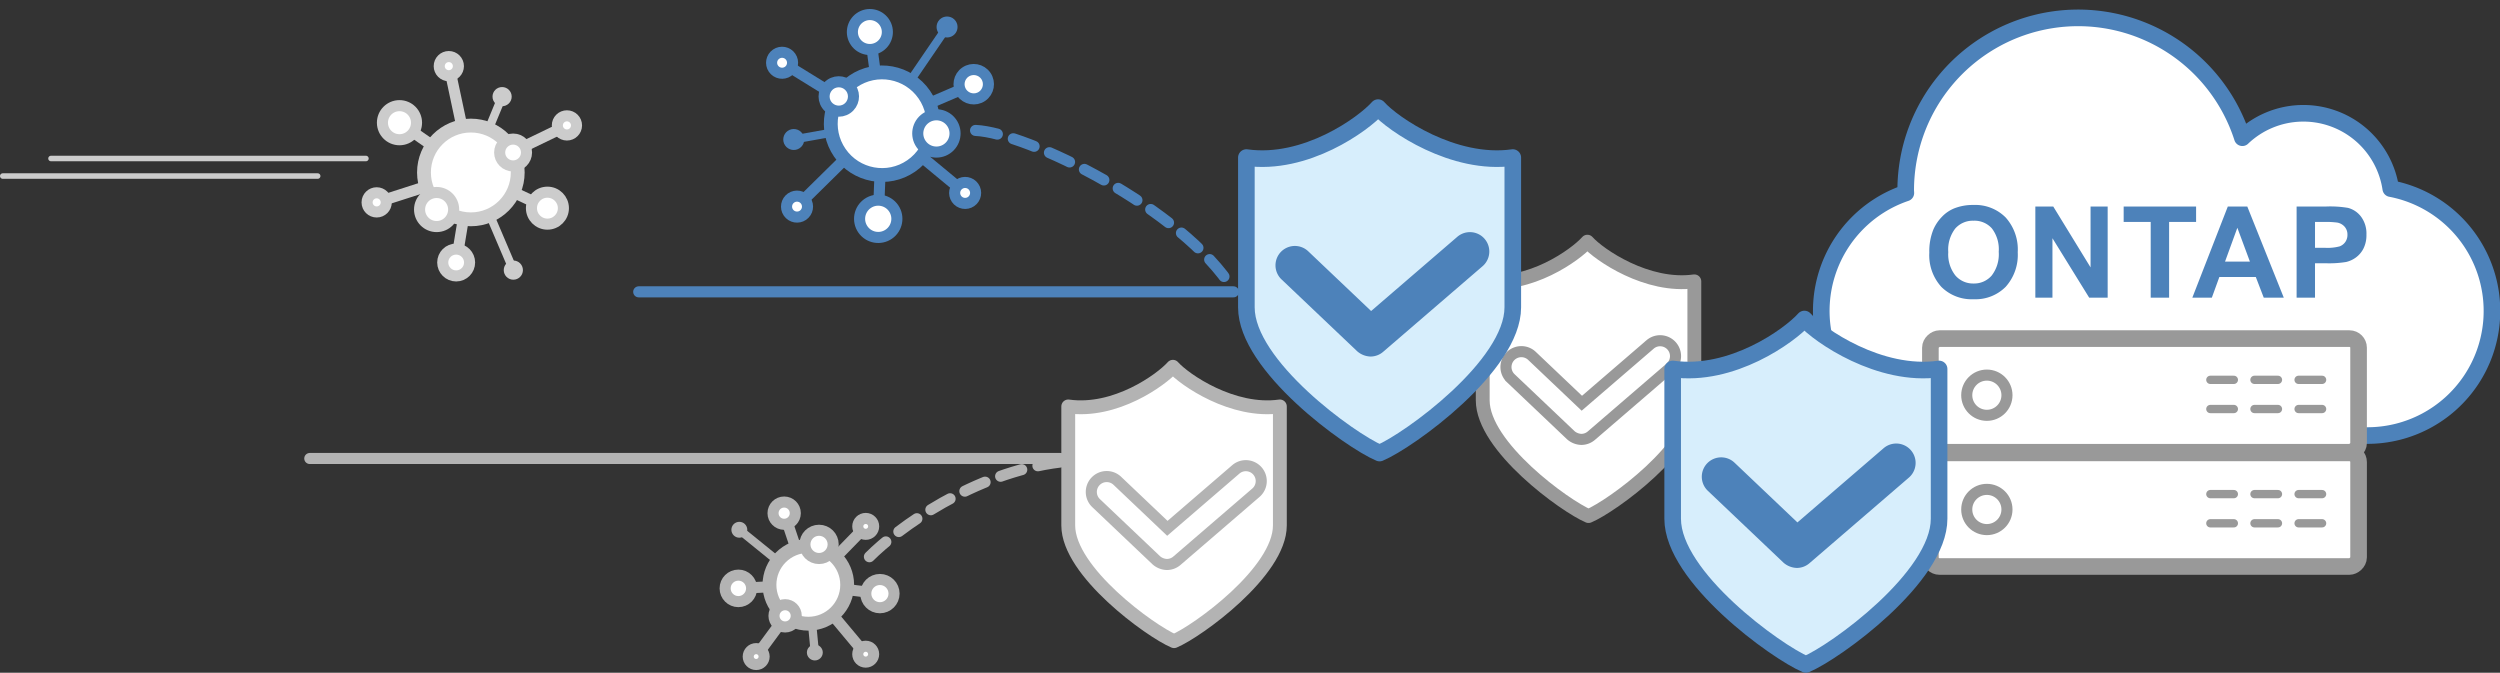 <svg height="121.498" viewBox="0 0 451.498 121.498" width="451.498" xmlns="http://www.w3.org/2000/svg"><rect x="0" y="0" width="451.498" height="121.498" fill="#333333" stroke="none"/><g stroke="#999" transform="translate(-9868.849 -2443.323)"><path d="m10155.528 2486.969c-2.123 2.388-10.4 8.357-18.9 7.164v21.491c0 8.358 14.863 19.1 19.109 20.9 4.247-1.791 19.108-12.537 19.108-20.9v-21.491c-8.488 1.193-17.194-4.776-19.317-7.164z" fill="#fff" stroke-linecap="round" stroke-linejoin="round" stroke-width="2.5"/><path d="m10154.434 2522.676a3.037 3.037 0 0 1 -1.915-.765l-10.845-10.3a2.781 2.781 0 0 1 3.831-4.032l9.022 8.569 12.359-10.643a2.781 2.781 0 0 1 3.628 4.215l-14.266 12.28a2.769 2.769 0 0 1 -1.814.676z" fill="none" stroke-miterlimit="10" stroke-width="2"/></g><g stroke="#b3b3b3" transform="translate(-9868.849 -2443.323)"><path d="m10080.674 2509.561c-2.122 2.388-10.4 8.357-18.9 7.164v21.49c0 8.359 14.863 19.1 19.109 20.9 4.246-1.791 19.109-12.537 19.109-20.9v-21.49c-8.492 1.193-17.192-4.776-19.318-7.164z" fill="#fff" stroke-linecap="round" stroke-linejoin="round" stroke-width="2.5"/><path d="m10079.581 2545.268a3.04 3.04 0 0 1 -1.915-.765l-10.845-10.3a2.781 2.781 0 1 1 3.831-4.032l9.021 8.569 12.36-10.643a2.781 2.781 0 0 1 3.629 4.215l-14.268 12.284a2.768 2.768 0 0 1 -1.813.672z" fill="none" stroke-miterlimit="10" stroke-width="2"/></g><g transform="translate(-9868.849 -2443.323)"><g stroke-linecap="round" stroke-linejoin="round"><path d="m10220.274 2521.982a22.5 22.5 0 0 1 -7.231-43.808c0-.165-.025-.326-.025-.491a31.142 31.142 0 0 1 60.8-9.488 15.958 15.958 0 0 1 26.8 9.189 22.5 22.5 0 0 1 -4.284 44.6z" fill="#fff" stroke="#4d82ba" stroke-width="3"/><rect fill="#fff" height="77.331" rx="1.646" stroke="#999" stroke-width="3" transform="matrix(0 1 -1 0 10294.807 2504.474)" width="20.518"/><path d="m10288.216 2511.922h-4.243" fill="none" stroke="#999" stroke-width="1.5"/><path d="m10288.216 2517.191h-4.243" fill="none" stroke="#999" stroke-width="1.5"/><path d="m10280.247 2511.922h-4.243" fill="none" stroke="#999" stroke-width="1.5"/><path d="m10280.247 2517.191h-4.243" fill="none" stroke="#999" stroke-width="1.5"/><path d="m10272.279 2511.922h-4.243" fill="none" stroke="#999" stroke-width="1.5"/><path d="m10272.279 2517.191h-4.243" fill="none" stroke="#999" stroke-width="1.5"/><circle cx="10227.673" cy="2514.698" fill="none" r="3.632" stroke="#999" stroke-width="2"/><rect fill="#fff" height="77.331" rx="1.646" stroke="#999" stroke-width="3" transform="matrix(0 1 -1 0 10294.807 2525.112)" width="20.518"/><path d="m10288.216 2532.559h-4.243" fill="none" stroke="#999" stroke-width="1.5"/><path d="m10288.216 2537.829h-4.243" fill="none" stroke="#999" stroke-width="1.5"/><path d="m10280.247 2532.559h-4.243" fill="none" stroke="#999" stroke-width="1.5"/><path d="m10280.247 2537.829h-4.243" fill="none" stroke="#999" stroke-width="1.5"/><path d="m10272.279 2532.559h-4.243" fill="none" stroke="#999" stroke-width="1.5"/><path d="m10272.279 2537.829h-4.243" fill="none" stroke="#999" stroke-width="1.5"/><circle cx="10227.673" cy="2535.335" fill="none" r="3.632" stroke="#999" stroke-width="2"/></g><path d="m-39.5-8.131a10.471 10.471 0 0 1 .752-4.223 7.748 7.748 0 0 1 1.533-2.257 6.41 6.41 0 0 1 2.128-1.482 9.039 9.039 0 0 1 3.549-.651 7.73 7.73 0 0 1 5.823 2.257 8.651 8.651 0 0 1 2.184 6.278 8.623 8.623 0 0 1 -2.169 6.238 7.67 7.67 0 0 1 -5.794 2.252 7.749 7.749 0 0 1 -5.84-2.24 8.5 8.5 0 0 1 -2.166-6.172zm3.425-.112a6.169 6.169 0 0 0 1.291 4.243 4.208 4.208 0 0 0 3.284 1.439 4.172 4.172 0 0 0 3.262-1.432 6.292 6.292 0 0 0 1.275-4.3 6.191 6.191 0 0 0 -1.241-4.223 4.2 4.2 0 0 0 -3.296-1.384 4.227 4.227 0 0 0 -3.313 1.409 6.22 6.22 0 0 0 -1.263 4.248zm15.724 8.243v-16.464h3.234l6.738 10.995v-10.995h3.089v16.464h-3.335l-6.637-10.736v10.736zm20.834 0v-13.679h-4.883v-2.785h13.081v2.785h-4.874v13.679zm24.035 0h-3.618l-1.436-3.74h-6.581l-1.359 3.74h-3.524l6.41-16.464h3.515zm-6.118-6.514-2.269-6.109-2.226 6.109zm8.433 6.514v-16.464h5.334a19.344 19.344 0 0 1 3.953.247 4.317 4.317 0 0 1 2.37 1.612 5.111 5.111 0 0 1 .955 3.206 5.372 5.372 0 0 1 -.55 2.549 4.514 4.514 0 0 1 -1.4 1.623 4.818 4.818 0 0 1 -1.724.781 18.976 18.976 0 0 1 -3.448.236h-2.166v6.21zm3.324-13.679v4.672h1.819a8.6 8.6 0 0 0 2.624-.258 2.183 2.183 0 0 0 1.039-.809 2.213 2.213 0 0 0 .376-1.28 2.127 2.127 0 0 0 -.528-1.482 2.3 2.3 0 0 0 -1.336-.73 15.978 15.978 0 0 0 -2.392-.112z" fill="#4d82ba" transform="translate(10256.781 2497.084)"/></g><g transform="translate(-9868.849 -2443.323)"><path d="m10194.722 2500.938c-2.672 3.007-13.1 10.522-23.79 9.02v27.056c0 10.523 18.712 24.052 24.059 26.307 5.346-2.255 24.057-15.784 24.057-26.307v-27.056c-10.693 1.502-21.648-6.013-24.326-9.02z" fill="#d7eefc" stroke="#4d82ba" stroke-linecap="round" stroke-linejoin="round" stroke-width="3"/><path d="m10193.346 2545.892a3.826 3.826 0 0 1 -2.412-.963l-13.652-12.969a3.5 3.5 0 1 1 4.822-5.076l11.358 10.788 15.562-13.4a3.5 3.5 0 0 1 4.567 5.306l-17.962 15.465a3.481 3.481 0 0 1 -2.283.849z" fill="#4d82ba"/></g><g transform="translate(-9868.849 -2443.323)"><path d="m10117.732 2462.76c-2.673 3.007-13.1 10.522-23.79 9.02v27.056c0 10.523 18.712 24.052 24.058 26.307 5.346-2.255 24.057-15.784 24.057-26.307v-27.056c-10.692 1.502-21.651-6.013-24.325-9.02z" fill="#d7eefc" stroke="#4d82ba" stroke-linecap="round" stroke-linejoin="round" stroke-width="3"/><path d="m10116.356 2507.714a3.822 3.822 0 0 1 -2.412-.963l-13.653-12.969a3.5 3.5 0 1 1 4.823-5.076l11.357 10.788 15.562-13.4a3.5 3.5 0 0 1 4.567 5.306l-17.961 15.465a3.483 3.483 0 0 1 -2.283.849z" fill="#4d82ba"/></g><circle cx="1.894" cy="1.894" fill="#4d82ba" r="1.894" transform="matrix(.824 -.567 .567 .824 140.717 24.707)"/><circle cx="1.894" cy="1.894" fill="#4d82ba" r="1.894" transform="matrix(.824 -.567 .567 .824 168.404 4.388)"/><path d="m159.298 22.334-2.201-16.552" fill="#fff" stroke="#4d82ba" stroke-linecap="round" stroke-linejoin="round" stroke-width="2"/><path d="m171.039 4.873-13.191 19.313" fill="#fff" stroke="#4d82ba" stroke-linecap="round" stroke-linejoin="round" stroke-width="1.5"/><path d="m175.856 15.206-18.414 7.896" fill="#fff" stroke="#4d82ba" stroke-linecap="round" stroke-linejoin="round" stroke-width="2"/><path d="m158.609 39.514.83-20.685" fill="#fff" stroke="#4d82ba" stroke-linecap="round" stroke-linejoin="round" stroke-width="2"/><path d="m143.352 25.193 19.13-3.426" fill="#fff" stroke="#4d82ba" stroke-linecap="round" stroke-linejoin="round" stroke-width="1.5"/><circle cx="3.157" cy="3.157" fill="#fff" r="3.157" stroke="#4d82ba" stroke-linecap="round" stroke-linejoin="round" stroke-width="2" transform="matrix(.824 -.567 .567 .824 152.708 4.973)"/><circle cx="2.654" cy="2.654" fill="#fff" r="2.654" stroke="#4d82ba" stroke-linecap="round" stroke-linejoin="round" stroke-width="2" transform="matrix(.824 -.567 .567 .824 172.165 14.526)"/><circle cx="3.367" cy="3.367" fill="#fff" r="3.367" stroke="#4d82ba" stroke-linecap="round" stroke-linejoin="round" stroke-width="2" transform="matrix(.824 -.567 .567 .824 153.925 38.651)"/><path d="m174.302 34.842-17.644-14.609" fill="#fff" stroke="#4d82ba" stroke-linecap="round" stroke-linejoin="round" stroke-width="2"/><path d="m161.324 23.667-20.298-12.525" fill="#fff" stroke="#4d82ba" stroke-linecap="round" stroke-linejoin="round" stroke-width="2"/><circle cx="1.894" cy="1.894" fill="#fff" r="1.894" stroke="#4d82ba" stroke-linecap="round" stroke-linejoin="round" stroke-width="2" transform="matrix(.824 -.567 .567 .824 171.668 34.356)"/><circle cx="1.894" cy="1.894" fill="#fff" r="1.894" stroke="#4d82ba" stroke-linecap="round" stroke-linejoin="round" stroke-width="2" transform="matrix(.824 -.567 .567 .824 138.609 10.848)"/><path d="m160.691 20.747-16.986 16.73" fill="#fff" stroke="#4d82ba" stroke-linecap="round" stroke-linejoin="round" stroke-width="2"/><circle cx="1.894" cy="1.894" fill="#fff" r="1.894" stroke="#4d82ba" stroke-linecap="round" stroke-linejoin="round" stroke-width="2" transform="matrix(.824 -.567 .567 .824 141.308 36.827)"/><ellipse cx="9.26" cy="9.265" fill="#fff" rx="9.26" ry="9.265" stroke="#4d82ba" stroke-linecap="round" stroke-linejoin="round" stroke-width="2.5" transform="matrix(.824 -.567 .567 .824 146.417 19.958)"/><circle cx="2.654" cy="2.654" fill="#fff" r="2.654" stroke="#4d82ba" stroke-linecap="round" stroke-linejoin="round" stroke-width="2" transform="matrix(.824 -.567 .567 .824 147.793 16.74)"/><circle cx="3.367" cy="3.367" fill="#fff" r="3.367" stroke="#4d82ba" stroke-linecap="round" stroke-linejoin="round" stroke-width="2" transform="matrix(.824 -.567 .567 .824 164.431 23.233)"/><circle cx="147.159" cy="117.841" fill="#b3b3b3" r="1.435"/><circle cx="133.522" cy="95.675" fill="#b3b3b3" r="1.435"/><path d="m145.983 105.621-12.633.638" fill="#fff" stroke="#b3b3b3" stroke-linecap="round" stroke-linejoin="round" stroke-width="2"/><path d="m133.521 95.675 13.77 11.156" fill="#fff" stroke="#b3b3b3" stroke-linecap="round" stroke-linejoin="round" stroke-width="1.5"/><path d="m141.62 92.677 4.828 14.394" fill="#fff" stroke="#b3b3b3" stroke-linecap="round" stroke-linejoin="round" stroke-width="2"/><path d="m158.911 107.205-15.567-1.907" fill="#fff" stroke="#b3b3b3" stroke-linecap="round" stroke-linejoin="round" stroke-width="2"/><path d="m147.159 117.841-1.409-14.659" fill="#fff" stroke="#b3b3b3" stroke-linecap="round" stroke-linejoin="round" stroke-width="1.5"/><circle cx="133.35" cy="106.259" fill="#fff" r="2.392" stroke="#b3b3b3" stroke-linecap="round" stroke-linejoin="round" stroke-width="2"/><circle cx="141.62" cy="92.676" fill="#fff" r="2.011" stroke="#b3b3b3" stroke-linecap="round" stroke-linejoin="round" stroke-width="2"/><circle cx="158.912" cy="107.205" fill="#fff" r="2.552" stroke="#b3b3b3" stroke-linecap="round" stroke-linejoin="round" stroke-width="2"/><path d="m156.349 95.065-12.116 12.421" fill="#fff" stroke="#b3b3b3" stroke-linecap="round" stroke-linejoin="round" stroke-width="2"/><path d="m147.114 104.174-10.706 14.554" fill="#fff" stroke="#b3b3b3" stroke-linecap="round" stroke-linejoin="round" stroke-width="2"/><circle cx="156.349" cy="95.064" fill="#fff" r="1.435" stroke="#b3b3b3" stroke-linecap="round" stroke-linejoin="round" stroke-width="2"/><circle cx="136.565" cy="118.575" fill="#fff" r="1.435" stroke="#b3b3b3" stroke-linecap="round" stroke-linejoin="round" stroke-width="2"/><path d="m144.87 104.471 11.586 13.863" fill="#fff" stroke="#b3b3b3" stroke-linecap="round" stroke-linejoin="round" stroke-width="2"/><circle cx="156.346" cy="118.144" fill="#fff" r="1.435" stroke="#b3b3b3" stroke-linecap="round" stroke-linejoin="round" stroke-width="2"/><circle cx="145.983" cy="105.622" fill="#fff" r="7.018" stroke="#b3b3b3" stroke-linecap="round" stroke-linejoin="round" stroke-width="2.5"/><circle cx="141.791" cy="111.219" fill="#fff" r="2.011" stroke="#b3b3b3" stroke-linecap="round" stroke-linejoin="round" stroke-width="2"/><circle cx="147.917" cy="98.317" fill="#fff" r="2.552" stroke="#b3b3b3" stroke-linecap="round" stroke-linejoin="round" stroke-width="2"/><circle cx="90.679" cy="17.453" fill="#ccc" r="1.732"/><circle cx="92.708" cy="48.782" fill="#ccc" r="1.732"/><g stroke-linecap="round" stroke-linejoin="round"><path d="m85.036 31.145 13.828 6.45" fill="#fff" stroke="#ccc" stroke-width="2"/><path d="m92.708 48.781-8.384-19.665" fill="#fff" stroke="#ccc" stroke-width="1.5"/><path d="m82.381 47.407 2.977-18.071" fill="#fff" stroke="#ccc" stroke-width="2"/><path d="m72.146 22.159 15.52 10.819" fill="#fff" stroke="#ccc" stroke-width="2"/><path d="m90.678 17.453-6.771 16.424" fill="#fff" stroke="#ccc" stroke-width="1.5"/><circle cx="98.864" cy="37.594" fill="#fff" r="2.886" stroke="#ccc" stroke-width="2"/><circle cx="82.382" cy="47.407" fill="#fff" r="2.426" stroke="#ccc" stroke-width="2"/><circle cx="72.146" cy="22.159" fill="#fff" r="3.078" stroke="#ccc" stroke-width="2"/><path d="m68.026 36.549 19.927-6.404" fill="#fff" stroke="#ccc" stroke-width="2"/><path d="m83.014 32.049 19.628-9.473" fill="#fff" stroke="#ccc" stroke-width="2"/><circle cx="68.027" cy="36.549" fill="#fff" r="1.732" stroke="#ccc" stroke-width="2"/><circle cx="102.388" cy="22.649" fill="#fff" r="1.732" stroke="#ccc" stroke-width="2"/><path d="m85.573 32.999-4.528-21.319" fill="#fff" stroke="#ccc" stroke-width="2"/><circle cx="81.056" cy="11.945" fill="#fff" r="1.732" stroke="#ccc" stroke-width="2"/><circle cx="85.036" cy="31.144" fill="#fff" r="8.465" stroke="#ccc" stroke-width="2.5"/><circle cx="92.664" cy="27.543" fill="#fff" r="2.426" stroke="#ccc" stroke-width="2"/><circle cx="78.851" cy="37.84" fill="#fff" r="3.078" stroke="#ccc" stroke-width="2"/><path d="m222.757 52.705h-107.406" fill="none" stroke="#4d82ba" stroke-width="2"/><path d="m191.55 82.803h-135.604" fill="none" stroke="#b3b3b3" stroke-width="2"/><path d="m10045.032 2466.879c9.188.39 37.386 14.026 46.574 28.832" fill="none" stroke="#4d82ba" stroke-dasharray="4 3" stroke-width="2" transform="translate(-9868.849 -2443.323)"/><path d="m.5 31.794h56.871" fill="none" stroke="#ccc"/><path d="m9.213 28.625h56.871" fill="none" stroke="#ccc"/><path d="m10025.864 2543.869c5.068-5.069 18.692-15.208 34.534-17.109" fill="none" stroke="#b3b3b3" stroke-dasharray="4 3" stroke-width="2" transform="translate(-9868.849 -2443.323)"/></g></svg>